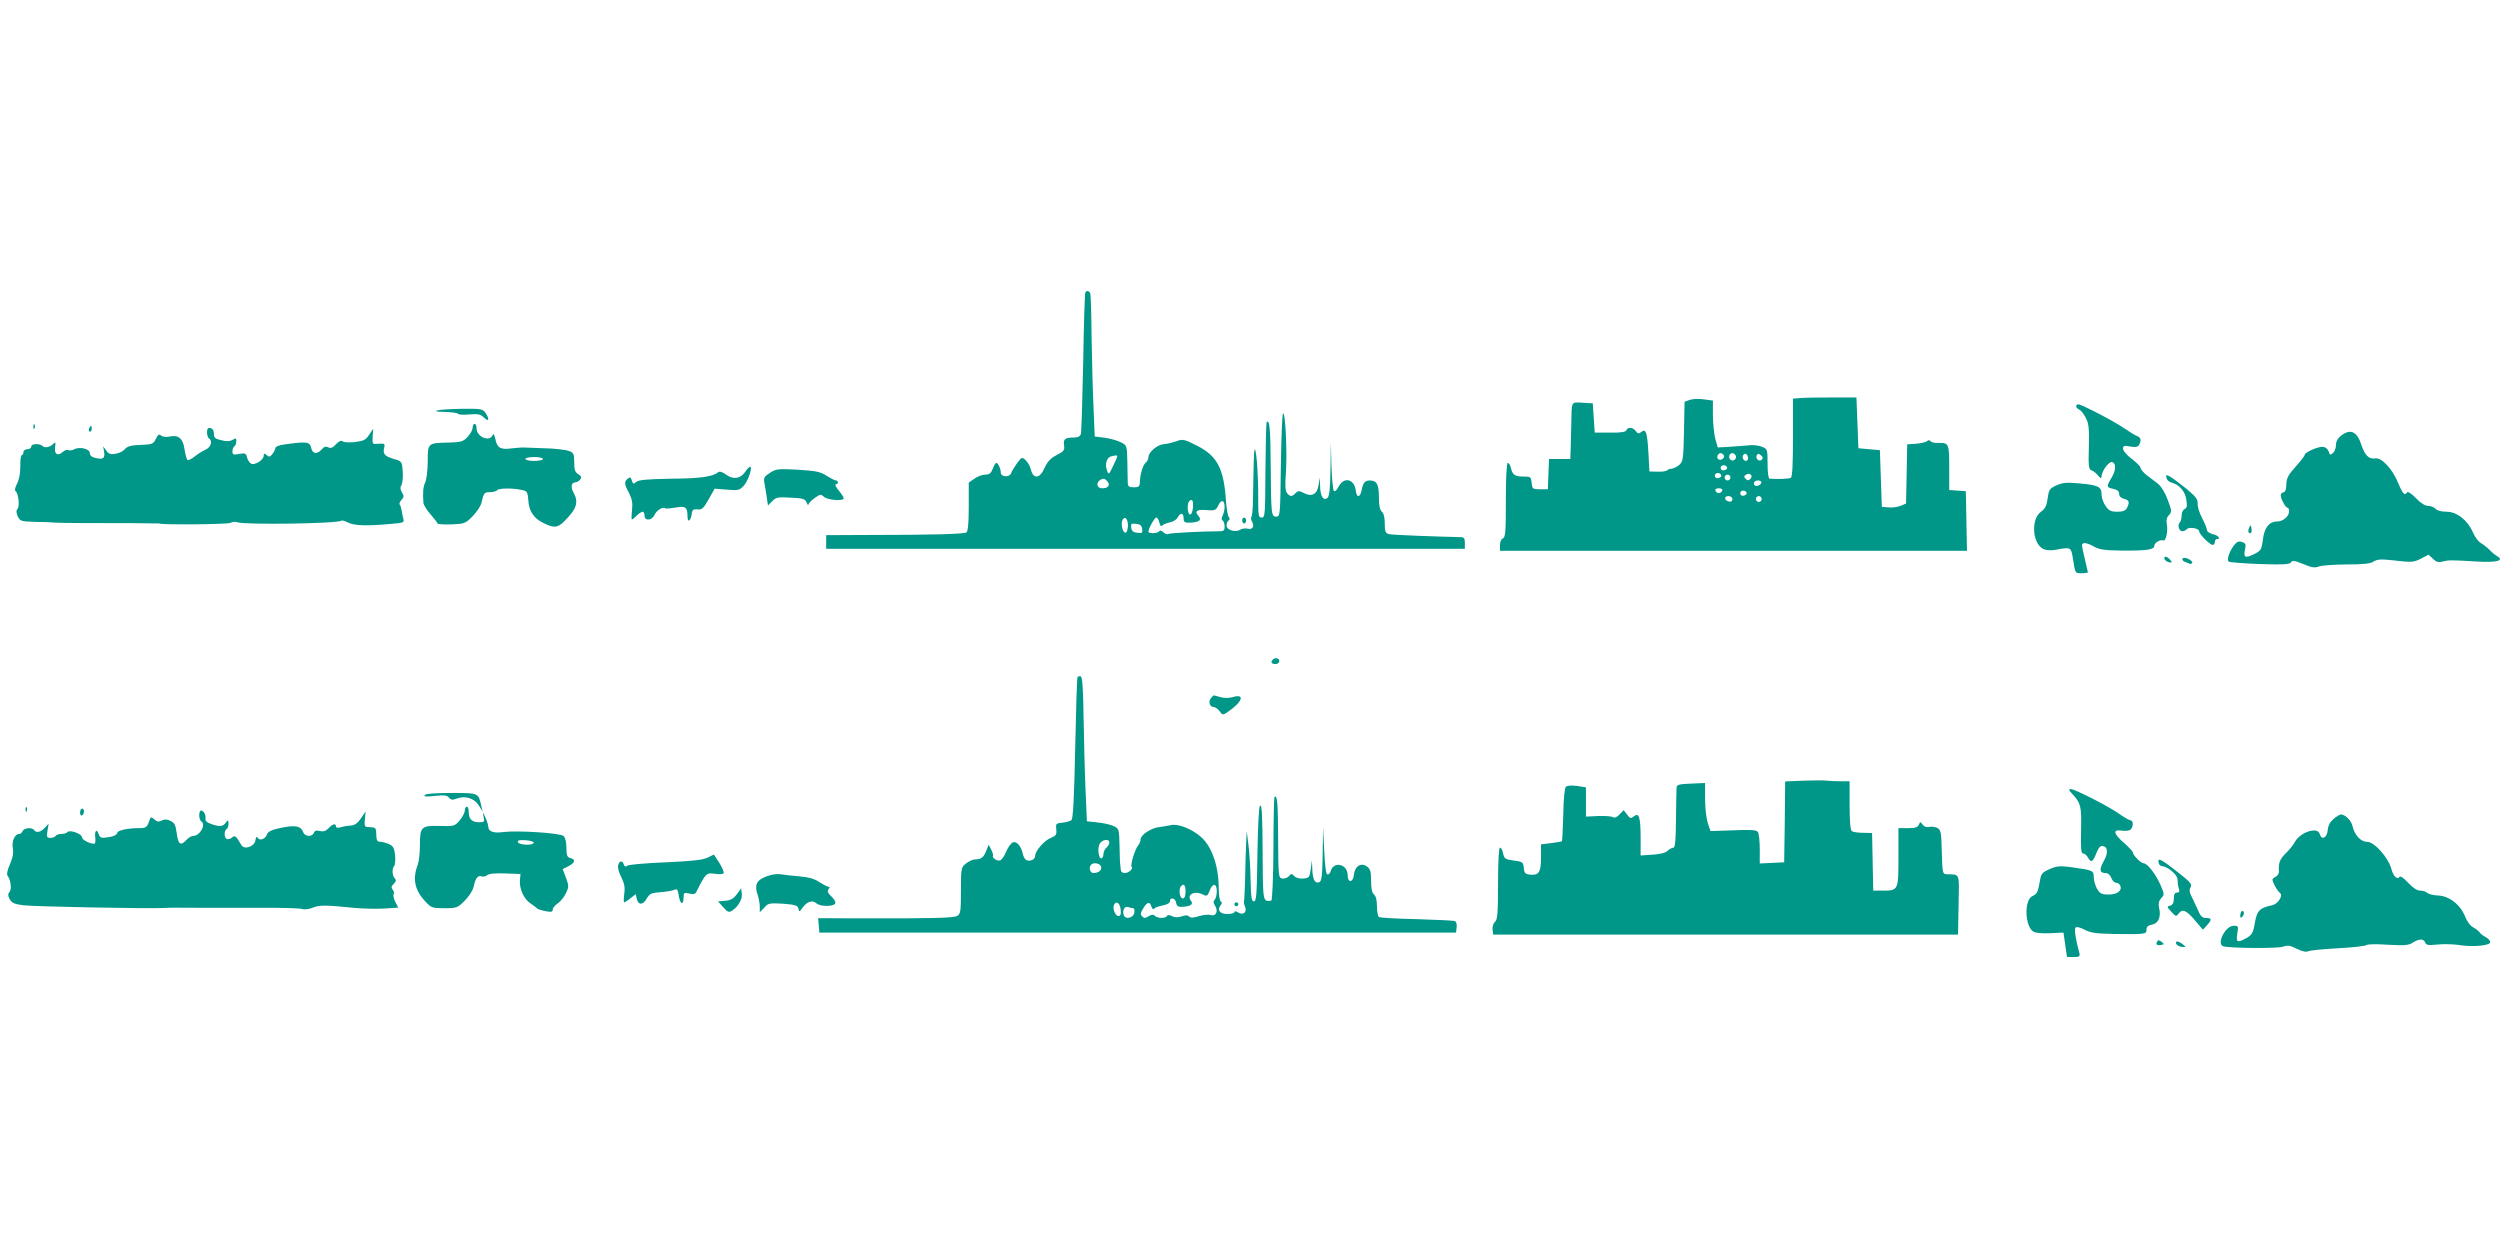 <?xml version="1.0" standalone="no"?>
<!DOCTYPE svg PUBLIC "-//W3C//DTD SVG 20010904//EN"
 "http://www.w3.org/TR/2001/REC-SVG-20010904/DTD/svg10.dtd">
<svg version="1.0" xmlns="http://www.w3.org/2000/svg"
 width="1280pt" height="640pt" viewBox="0 0 1280 640"
 preserveAspectRatio="xMidYMid meet">
<g transform="translate(0,640) scale(0.1,-0.1)"
fill="#009688" stroke="none">
<path d="M5557 4903 c-3 -5 -8 -165 -11 -358 -4 -192 -9 -358 -12 -367 -4 -12
-15 -18 -34 -18 -46 0 -57 -8 -52 -40 4 -25 -1 -31 -38 -50 -31 -16 -47 -33
-62 -66 -24 -55 -57 -59 -70 -8 -4 17 -16 38 -27 48 -18 17 -20 16 -44 -16
-13 -18 -27 -41 -30 -51 -8 -22 -52 -20 -53 3 0 20 -14 50 -23 50 -4 0 -12
-13 -18 -30 -9 -23 -17 -30 -38 -30 -15 0 -40 -9 -56 -21 l-29 -20 0 -124 c0
-84 -4 -126 -12 -131 -13 -8 -169 -13 -490 -13 l-228 -1 0 -35 0 -35 1635 0
1635 0 0 30 c0 26 -4 30 -27 30 -134 3 -342 11 -360 15 -20 5 -23 12 -23 54 0
31 -5 53 -15 61 -10 9 -15 32 -15 74 0 66 -11 86 -46 86 -26 0 -35 -11 -43
-52 -8 -37 -25 -37 -29 -1 -8 61 -60 74 -88 22 -9 -18 -19 -28 -25 -22 -4 4
-10 62 -12 128 l-3 120 -2 -136 c-1 -99 -6 -140 -15 -148 -21 -17 -37 7 -38
59 l-2 45 -6 -39 c-7 -47 -35 -62 -76 -40 -23 12 -29 12 -42 -1 -18 -19 -27
-19 -43 0 -10 12 -11 40 -6 107 7 105 -3 313 -15 301 -4 -4 -9 -125 -11 -268
-3 -252 -4 -260 -23 -260 -26 0 -27 7 -29 262 -1 190 -6 237 -21 222 -2 -3 -5
-114 -6 -247 -1 -227 -2 -242 -19 -242 -17 0 -18 10 -18 103 1 101 -8 237 -17
246 -5 4 -6 -43 -10 -271 -1 -38 -4 -71 -8 -74 -3 -4 -2 -15 4 -26 13 -24 2
-41 -23 -35 -11 3 -28 1 -38 -5 -25 -16 -70 -2 -70 22 0 10 5 22 10 25 7 4 8
11 1 18 -5 7 -11 44 -14 82 -11 168 -45 231 -150 284 -64 32 -71 34 -104 22
-19 -7 -48 -14 -64 -15 -33 -2 -79 -41 -79 -67 0 -9 -6 -22 -14 -28 -15 -12
-29 -61 -30 -101 -1 -21 -6 -25 -31 -25 -25 0 -30 4 -31 25 0 14 -1 62 -2 107
-2 82 -2 83 -34 99 -18 9 -55 19 -83 23 l-50 6 -6 145 c-4 80 -8 242 -10 360
-1 118 -4 221 -7 228 -5 13 -18 16 -25 5z m163 -840 c0 -4 -10 -27 -22 -51
-20 -43 -22 -44 -30 -21 -12 31 -2 66 20 72 27 7 32 7 32 0z m-50 -128 c16
-19 4 -35 -26 -35 -38 0 -31 44 7 49 4 1 12 -6 19 -14z m438 -132 c-3 -42 -21
-51 -26 -15 -4 29 4 52 18 52 7 0 10 -15 8 -37z m162 1 c0 -14 -5 -34 -10 -44
-7 -13 -7 -21 0 -25 5 -3 10 -17 10 -31 0 -20 -5 -24 -27 -24 -84 0 -254 -9
-262 -14 -5 -4 -16 1 -25 9 -9 9 -17 11 -21 5 -7 -12 -55 -13 -55 -2 0 16 31
72 41 72 5 0 12 -12 15 -26 4 -14 9 -22 13 -16 3 5 21 13 39 17 18 3 37 15 42
26 15 26 30 24 30 -4 0 -20 5 -24 33 -23 48 2 62 14 42 36 -21 24 -6 33 48 28
37 -3 43 0 55 25 15 32 32 27 32 -9z m-495 -94 c0 -18 -5 -35 -11 -37 -14 -5
-26 39 -18 62 11 26 29 11 29 -25z m73 -18 c3 -20 0 -23 -25 -20 -20 2 -29 9
-31 26 -3 20 0 23 25 20 20 -2 29 -9 31 -26z"/>
<path d="M9218 4362 l-38 -3 0 -199 c0 -138 -3 -201 -11 -206 -10 -6 -63 -8
-109 -5 -6 1 -10 33 -10 76 0 73 -1 76 -27 87 -16 6 -41 10 -58 9 -16 -2 -62
-5 -100 -8 l-70 -4 -13 45 c-6 26 -12 80 -12 121 l0 74 -44 6 c-25 4 -57 3
-73 -2 l-28 -10 -3 -153 c-3 -143 -5 -154 -25 -171 -12 -10 -30 -18 -39 -19
-9 0 -19 -4 -22 -8 -3 -4 -24 -8 -48 -7 l-43 1 -5 94 c-6 106 -13 128 -37 108
-12 -10 -17 -9 -28 5 -14 20 -41 22 -48 4 -3 -9 -28 -13 -83 -12 l-79 0 -5 75
-5 75 -52 3 c-60 3 -56 11 -58 -108 -1 -36 -2 -91 -3 -122 l-2 -58 -55 0 -54
0 -3 -77 -3 -78 -40 0 c-38 0 -40 2 -43 33 -3 30 -6 32 -40 32 -46 0 -57 8
-66 43 -3 15 -11 27 -16 27 -6 0 -10 -73 -10 -190 0 -160 -2 -192 -15 -196 -9
-4 -15 -19 -15 -35 l0 -29 1195 0 1196 0 -3 153 -3 152 -42 3 -43 3 0 114 c0
124 -2 129 -56 127 -18 -1 -36 3 -39 9 -5 6 -11 7 -19 0 -6 -5 -32 -11 -56
-13 l-45 -3 -3 -151 -3 -152 -28 -12 c-16 -6 -44 -10 -62 -8 l-34 3 -5 145 -5
145 -55 5 -55 5 -5 130 -5 130 -125 0 c-69 0 -142 -1 -162 -3z m-392 -293 c8
-14 -18 -31 -30 -19 -9 9 0 30 14 30 5 0 12 -5 16 -11z m60 0 c10 -17 -13 -36
-27 -22 -12 12 -4 33 11 33 5 0 12 -5 16 -11z m64 -15 c0 -16 -16 -19 -25 -4
-8 13 4 32 16 25 5 -4 9 -13 9 -21z m70 -8 c-13 -13 -35 7 -25 24 5 8 11 8 21
-1 10 -8 12 -15 4 -23z m-177 -41 c1 -5 -6 -11 -15 -13 -11 -2 -18 3 -18 13 0
17 30 18 33 0z m-30 -40 c1 -5 -6 -11 -15 -13 -11 -2 -18 3 -18 13 0 17 30 18
33 0z m149 -17 c-9 -9 -15 -9 -24 0 -10 10 -10 15 2 22 20 12 38 -6 22 -22z
m-102 7 c0 -8 -7 -15 -15 -15 -8 0 -15 7 -15 15 0 8 7 15 15 15 8 0 15 -7 15
-15z m158 -27 c-7 -19 -38 -22 -38 -4 0 10 9 16 21 16 12 0 19 -5 17 -12z
m-200 -40 c-3 -7 -11 -13 -18 -13 -7 0 -15 6 -17 13 -3 7 4 12 17 12 13 0 20
-5 18 -12z m125 -13 c1 -5 -6 -11 -15 -13 -11 -2 -18 3 -18 13 0 17 30 18 33
0z m-73 -31 c0 -9 -7 -14 -17 -12 -25 5 -28 28 -4 28 12 0 21 -6 21 -16z m150
1 c0 -8 -7 -15 -15 -15 -8 0 -15 7 -15 15 0 8 7 15 15 15 8 0 15 -7 15 -15z"/>
<path d="M10630 4320 c0 -6 7 -13 15 -17 9 -3 24 -22 34 -42 16 -30 18 -55 16
-149 -3 -98 -1 -114 13 -120 10 -3 25 -15 34 -27 13 -15 17 -16 18 -5 0 29 39
80 55 74 21 -8 19 -43 -5 -82 -26 -43 -25 -48 10 -55 21 -5 30 -12 30 -26 0
-12 9 -21 25 -25 27 -7 30 -17 15 -47 -8 -14 -21 -19 -50 -19 -31 0 -43 5 -59
29 -12 16 -21 43 -21 60 0 39 -16 47 -114 56 -64 6 -85 4 -117 -10 -35 -16
-39 -22 -45 -67 -5 -37 -13 -53 -34 -68 -52 -37 -45 -160 10 -190 13 -7 38 -9
59 -6 88 16 84 18 96 -54 10 -65 10 -65 43 -65 17 0 32 2 32 5 -1 3 -7 32 -15
65 -8 33 -15 66 -15 73 0 17 24 15 62 -7 27 -15 54 -19 143 -20 127 -1 165 5
165 24 0 16 30 34 46 28 14 -5 25 48 18 85 -4 19 0 34 11 45 15 16 15 21 -6
77 -13 37 -33 69 -50 83 -16 12 -42 32 -59 45 -16 13 -30 29 -30 36 0 7 -20
27 -45 46 -25 19 -45 42 -45 52 0 16 5 18 36 12 26 -5 39 -3 45 7 14 22 11 39
-8 46 -10 3 -39 21 -65 39 -50 35 -220 124 -238 124 -5 0 -10 -5 -10 -10z"/>
<path d="M2240 4299 c-17 -5 -5 -7 37 -8 34 -1 64 -5 67 -9 3 -5 30 -7 59 -4
46 4 58 1 76 -17 24 -24 29 -7 6 26 -14 19 -23 21 -117 20 -57 -1 -114 -4
-128 -8z"/>
<path d="M171 4214 c0 -11 3 -14 6 -6 3 7 2 16 -1 19 -3 4 -6 -2 -5 -13z"/>
<path d="M2420 4211 c0 -11 -11 -32 -25 -47 -23 -25 -33 -28 -98 -30 -107 -2
-107 -2 -107 -96 0 -43 -6 -91 -12 -106 -12 -25 -14 -52 -10 -107 1 -11 18
-38 37 -59 19 -22 35 -43 35 -46 0 -4 32 -6 70 -5 68 3 72 4 110 42 21 22 42
53 45 69 12 51 14 54 44 54 16 0 33 5 36 10 7 11 82 12 128 1 26 -5 29 -11 32
-53 3 -52 26 -89 70 -112 59 -31 79 -30 113 4 65 64 76 99 48 149 -15 27 -11
51 9 51 7 0 18 6 25 14 9 12 7 17 -9 28 -17 10 -21 23 -21 61 0 43 -3 49 -27
58 -16 6 -73 13 -128 14 -55 2 -104 4 -110 4 -5 0 -31 -2 -58 -5 -55 -7 -72 3
-81 49 -6 26 -9 29 -16 15 -19 -31 -80 -2 -80 38 0 13 -4 24 -10 24 -5 0 -10
-9 -10 -19z m360 -161 c0 -5 -20 -10 -45 -10 -25 0 -45 5 -45 10 0 6 20 10 45
10 25 0 45 -4 45 -10z"/>
<path d="M456 4205 c-3 -8 -1 -15 4 -15 6 0 10 7 10 15 0 8 -2 15 -4 15 -2 0
-6 -7 -10 -15z"/>
<path d="M1060 4186 c0 -14 5 -28 10 -31 20 -12 10 -45 -17 -57 -16 -7 -41
-23 -56 -35 -16 -13 -32 -21 -37 -18 -4 3 -11 27 -15 53 -7 56 -31 77 -76 67
-17 -4 -36 -2 -44 5 -11 9 -16 5 -27 -17 -11 -24 -20 -28 -58 -30 -69 -2 -88
-7 -102 -24 -7 -9 -27 -19 -45 -22 -26 -5 -36 -2 -49 16 l-16 22 5 -28 c5 -33
-4 -41 -43 -32 -20 4 -30 13 -30 25 0 22 -53 35 -81 19 -11 -5 -24 -7 -30 -3
-6 3 -19 -2 -29 -11 -25 -22 -43 -10 -38 26 4 26 3 28 -12 14 -17 -16 -42 -20
-53 -8 -14 13 -57 12 -57 -3 0 -8 -9 -14 -20 -14 -11 0 -20 -7 -20 -15 0 -8
-4 -15 -8 -15 -5 0 -9 -26 -8 -57 0 -36 -6 -70 -17 -90 -9 -17 -13 -34 -8 -37
15 -9 23 -76 11 -91 -8 -9 -7 -20 1 -39 12 -24 17 -26 88 -28 42 0 90 -2 106
-4 17 -1 77 -2 135 -2 164 0 395 -1 395 -2 0 -8 354 -5 366 3 9 6 24 7 34 3
37 -14 517 -7 532 8 3 3 18 -1 34 -9 30 -16 93 -19 213 -8 73 6 77 7 71 27 -3
12 -7 31 -9 44 -2 12 -6 26 -10 29 -3 4 1 14 10 24 13 14 13 20 2 38 -9 15
-10 26 -2 39 5 9 8 40 6 68 -4 51 -4 52 -45 64 -48 14 -58 26 -50 58 5 20 2
22 -28 20 -33 -3 -33 -3 -31 37 l3 40 -21 -31 c-17 -26 -28 -32 -72 -37 -28
-4 -57 -2 -63 3 -8 7 -19 2 -35 -15 -17 -18 -27 -22 -40 -15 -12 6 -21 3 -33
-11 -23 -26 -45 -24 -53 5 -8 35 -20 37 -141 20 -24 -3 -43 -11 -43 -18 0 -6
-7 -20 -15 -30 -12 -16 -17 -17 -30 -6 -12 10 -15 10 -15 -4 0 -20 -43 -48
-63 -41 -8 4 -18 18 -22 32 -5 22 -9 24 -40 19 -30 -6 -35 -4 -35 13 0 11 5
23 10 26 6 3 10 15 10 26 0 16 -3 17 -19 7 -14 -8 -31 -9 -58 -2 -31 7 -38 13
-38 34 0 15 -6 26 -17 28 -13 3 -18 -3 -18 -22z"/>
<path d="M11986 4169 c-17 -13 -26 -30 -26 -49 0 -15 -7 -33 -16 -40 -13 -11
-16 -10 -21 8 -3 11 -15 22 -27 24 -23 4 -96 -27 -96 -41 0 -5 -21 -32 -46
-60 -38 -42 -47 -59 -48 -91 0 -24 -6 -40 -12 -40 -7 0 -14 -6 -16 -12 -5 -14
23 -68 35 -68 4 0 7 -8 7 -18 0 -26 -31 -52 -61 -52 -41 0 -66 -32 -73 -93 -7
-52 -10 -57 -47 -75 -44 -22 -54 -16 -44 27 5 24 2 30 -16 36 -17 6 -27 1 -40
-16 -26 -34 -40 -77 -27 -85 5 -3 77 -9 160 -12 120 -4 152 -2 158 9 7 11 19
9 63 -9 43 -18 59 -21 81 -12 15 5 79 10 142 10 84 0 121 4 137 15 19 12 38
13 111 5 81 -10 93 -9 130 9 l40 21 23 -21 c17 -17 29 -20 50 -14 32 8 43 8
173 0 102 -6 144 4 106 27 -11 6 -29 21 -40 33 -12 12 -31 27 -43 34 -12 6
-31 30 -41 54 -28 64 -83 107 -136 107 -27 0 -48 6 -56 15 -7 8 -24 15 -38 15
-16 0 -38 14 -63 40 -21 22 -41 35 -44 30 -12 -20 -23 -9 -45 44 -30 75 -87
136 -120 129 -31 -5 -52 16 -70 70 -22 68 -56 84 -104 46z"/>
<path d="M3816 3985 c-24 -36 -61 -42 -97 -16 -20 15 -34 19 -42 13 -29 -23
-93 -32 -242 -33 -121 -2 -164 -6 -177 -16 -14 -13 -17 -12 -23 7 -5 17 -10
19 -21 9 -19 -15 -18 -28 7 -74 15 -30 19 -51 15 -87 -3 -27 -3 -48 -1 -48 3
0 14 9 25 20 11 11 25 20 30 20 6 0 10 -9 10 -20 0 -29 38 -26 52 5 10 23 44
43 54 32 3 -2 26 0 51 4 53 10 63 3 63 -45 0 -35 17 -24 22 14 2 20 8 24 29
22 23 -3 31 5 57 51 l31 55 63 -5 c58 -5 65 -3 86 20 23 25 47 97 32 97 -4 0
-15 -11 -24 -25z"/>
<path d="M3942 3979 c-30 -19 -33 -26 -28 -53 3 -17 9 -50 12 -73 l6 -41 22
22 c19 20 29 22 94 18 64 -3 74 -6 82 -25 5 -12 9 -17 9 -10 1 6 15 21 32 33
28 20 31 21 48 6 19 -17 101 -23 101 -7 0 5 -12 23 -26 40 -14 17 -21 31 -15
31 6 0 11 5 11 10 0 6 -5 10 -10 10 -6 0 -27 11 -48 24 -31 21 -54 25 -147 31
-102 6 -112 4 -143 -16z"/>
<path d="M11092 3954 c2 -10 12 -21 24 -24 42 -11 71 -44 78 -88 5 -33 3 -44
-9 -48 -8 -4 -15 -18 -15 -33 0 -15 -5 -32 -10 -37 -13 -13 -3 -44 14 -44 7 0
17 5 23 11 13 13 63 4 63 -12 0 -14 55 -69 69 -69 6 0 11 7 11 15 0 8 5 15 10
15 23 0 8 19 -20 25 -16 4 -30 13 -30 20 0 8 -11 35 -25 62 -14 26 -24 59 -23
73 2 22 -8 36 -57 77 -33 27 -71 55 -83 62 -21 11 -23 11 -20 -5z"/>
<path d="M6360 3735 c0 -8 5 -15 10 -15 6 0 10 7 10 15 0 8 -4 15 -10 15 -5 0
-10 -7 -10 -15z"/>
<path d="M11515 3697 c-4 -10 -5 -21 -1 -24 10 -10 18 4 13 24 -4 17 -4 17
-12 0z"/>
<path d="M11082 3538 c3 -7 13 -15 24 -17 16 -3 17 -1 5 13 -16 19 -34 21 -29
4z"/>
<path d="M11175 3540 c-4 -6 2 -13 12 -17 10 -3 21 -8 25 -10 4 -2 9 1 12 5 3
5 -6 14 -19 20 -15 7 -26 8 -30 2z"/>
<path d="M6517 3023 c-13 -12 -7 -23 13 -23 11 0 20 7 20 15 0 15 -21 21 -33
8z"/>
<path d="M5517 2933 c-3 -4 -8 -169 -12 -365 -5 -247 -11 -360 -19 -367 -6 -5
-27 -11 -46 -13 -33 -3 -35 -5 -32 -34 3 -27 -1 -33 -28 -44 -34 -14 -80 -67
-80 -92 0 -18 -24 -30 -44 -22 -8 3 -16 17 -19 32 -9 40 -31 66 -51 59 -10 -4
-25 -25 -34 -47 -9 -22 -23 -42 -31 -45 -14 -6 -43 13 -37 24 2 3 -2 17 -9 31
l-13 25 -12 -30 c-13 -34 -26 -45 -56 -45 -12 0 -33 -9 -48 -21 -25 -20 -26
-23 -26 -139 0 -108 -2 -120 -20 -130 -20 -10 -126 -13 -503 -12 l-208 1 3
-37 3 -37 1630 0 1630 0 3 28 c2 16 -2 29 -10 31 -7 3 -95 7 -195 10 -100 2
-187 7 -193 11 -5 3 -10 28 -10 54 0 31 -5 53 -15 61 -10 8 -15 31 -15 71 0
48 -4 60 -22 73 -30 21 -62 1 -66 -43 -4 -41 -32 -43 -32 -2 0 58 -73 74 -87
20 -3 -11 -11 -18 -17 -16 -7 2 -13 48 -16 123 l-6 119 -2 -138 c-2 -116 -5
-139 -18 -144 -22 -8 -33 14 -35 67 l-2 45 -6 -45 c-6 -42 -8 -45 -37 -48 -19
-2 -38 3 -47 12 -13 14 -16 14 -28 0 -7 -8 -22 -14 -33 -12 -20 3 -21 8 -22
206 -1 183 -4 225 -19 211 -2 -3 -5 -123 -5 -267 -1 -149 -6 -263 -11 -263
-42 -7 -43 -5 -44 206 -1 240 -4 290 -14 279 -6 -5 -11 -116 -13 -249 -3 -205
-5 -240 -18 -240 -12 0 -15 20 -17 110 -1 61 -6 142 -11 180 l-9 70 -3 -70
c-2 -38 -4 -117 -5 -175 -2 -58 -4 -109 -6 -115 -1 -5 1 -18 6 -28 11 -27 -10
-45 -35 -29 -12 7 -20 8 -20 2 0 -5 -16 -10 -35 -10 -39 0 -55 21 -36 44 8 10
9 16 1 21 -5 3 -10 33 -10 65 0 113 -34 214 -90 264 -47 42 -120 71 -157 61
-15 -3 -42 -8 -60 -10 -39 -4 -93 -40 -93 -62 0 -9 -6 -24 -13 -32 -16 -19
-41 -101 -33 -109 10 -9 -15 -32 -35 -32 -11 0 -19 6 -20 13 -1 6 -2 19 -3 27
-2 8 -3 54 -4 101 -2 83 -3 86 -29 99 -16 8 -53 16 -83 19 l-55 6 -7 160 c-4
88 -8 254 -10 369 -2 147 -6 210 -15 213 -6 2 -13 0 -16 -4z m163 -847 c0 -7
-7 -19 -15 -26 -8 -7 -15 -21 -15 -31 0 -10 -4 -20 -9 -23 -15 -9 -24 50 -11
73 12 23 50 29 50 7z m-43 -122 c7 -18 -12 -34 -39 -34 -18 0 -25 30 -11 43
12 13 44 7 50 -9z m433 -129 c0 -24 -5 -35 -15 -35 -15 0 -22 50 -8 63 15 15
23 5 23 -28z m160 2 c0 -18 -5 -38 -11 -44 -8 -8 -7 -16 2 -30 18 -29 5 -56
-22 -48 -12 4 -39 1 -61 -6 -28 -9 -42 -9 -49 -2 -8 8 -20 8 -39 1 -20 -6 -35
-6 -49 1 -13 7 -22 8 -26 1 -8 -13 -48 -13 -62 1 -8 8 -17 7 -32 -2 -16 -11
-23 -11 -33 -1 -10 10 -9 18 4 39 21 36 35 39 43 12 4 -12 10 -17 14 -12 3 6
23 13 44 17 22 4 37 13 37 21 0 24 28 17 32 -7 2 -16 10 -22 28 -21 42 1 62
13 49 29 -27 33 17 57 62 33 18 -9 22 -6 32 20 15 41 37 40 37 -2z m-492 -95
c2 -24 -1 -32 -12 -32 -17 0 -32 42 -21 60 12 20 30 4 33 -28z m64 8 c5 0 8
-10 6 -22 -4 -28 -45 -38 -54 -14 -9 24 4 49 22 42 9 -3 20 -6 26 -6z"/>
<path d="M6200 2825 c-15 -18 -6 -45 14 -45 8 0 22 -10 30 -21 14 -20 17 -21
38 -7 79 53 96 98 30 79 -20 -6 -45 -6 -64 0 -18 5 -33 9 -34 9 -1 0 -7 -7
-14 -15z"/>
<path d="M9233 2403 l-93 -4 -2 -207 -3 -207 -62 -3 -63 -3 0 73 c0 40 -4 79
-9 87 -8 13 -28 14 -179 8 l-64 -2 -14 40 c-7 22 -14 77 -14 123 l0 83 -72 -3
c-65 -3 -73 -5 -74 -23 -1 -11 -2 -84 -3 -162 -1 -102 -4 -143 -13 -143 -6 0
-20 -7 -30 -16 -11 -11 -40 -18 -78 -20 l-60 -4 0 93 c0 104 -9 129 -35 107
-15 -12 -19 -11 -34 9 l-18 23 -21 -22 c-13 -14 -25 -19 -34 -14 -7 5 -41 7
-75 6 l-63 -3 0 75 0 75 -46 7 c-29 4 -50 2 -57 -5 -6 -6 -12 -62 -13 -142 -2
-72 -5 -133 -7 -136 -2 -2 -27 -6 -56 -10 l-51 -6 0 -67 c0 -76 -11 -93 -57
-88 -23 2 -29 8 -31 34 -3 30 -6 32 -51 38 -44 6 -49 9 -55 36 -3 17 -10 30
-16 30 -6 0 -10 -65 -10 -184 0 -154 -3 -186 -16 -196 -8 -8 -14 -25 -12 -39
l3 -26 1190 0 1190 0 3 153 c3 169 9 153 -63 156 -19 1 -20 9 -23 113 -2 102
-5 114 -23 124 -12 6 -30 8 -42 5 -13 -3 -25 1 -33 12 -12 16 -13 16 -19 0 -6
-14 -19 -18 -56 -18 l-49 0 0 -150 c0 -170 0 -170 -84 -170 l-45 0 -3 148 -3
147 -46 1 c-25 0 -51 4 -57 8 -8 5 -12 48 -12 132 l0 124 -44 0 c-24 0 -56 1
-72 3 -16 2 -71 2 -121 0z"/>
<path d="M10612 2333 c42 -46 46 -62 43 -185 -2 -94 0 -118 11 -118 7 0 18 -9
24 -20 16 -29 25 -25 43 21 12 30 21 40 34 37 26 -5 28 -36 3 -79 -23 -42 -20
-59 11 -59 12 0 23 -10 29 -25 5 -14 17 -25 25 -25 9 0 18 -7 21 -15 10 -26
-16 -45 -60 -45 -35 0 -44 4 -59 29 -9 16 -17 43 -17 60 0 34 -2 35 -115 51
-59 8 -75 6 -111 -10 -37 -16 -44 -24 -49 -57 -11 -62 -14 -69 -39 -81 -44
-20 -39 -159 7 -183 10 -6 49 -9 85 -7 l67 3 9 -62 9 -63 34 0 c28 0 33 3 30
18 -20 72 -28 125 -20 133 5 5 24 1 46 -11 30 -16 58 -20 150 -22 164 -2 167
-1 167 22 0 15 8 22 29 26 33 7 47 41 35 88 -4 19 -1 33 11 47 18 18 17 21 -5
72 -25 55 -66 107 -85 107 -13 0 -55 42 -55 56 0 5 -21 27 -45 48 -55 48 -59
71 -11 63 19 -3 39 0 45 6 15 15 14 47 -1 47 -7 1 -31 14 -53 30 -50 37 -231
130 -253 130 -12 0 -10 -7 10 -27z"/>
<path d="M2174 2329 c-5 -8 10 -9 53 -4 47 5 62 3 72 -9 10 -12 18 -13 39 -5
43 17 90 2 113 -34 l20 -32 -7 30 c-15 66 -13 65 -154 65 -84 0 -131 -4 -136
-11z"/>
<path d="M131 2254 c0 -11 3 -14 6 -6 3 7 2 16 -1 19 -3 4 -6 -2 -5 -13z"/>
<path d="M2380 2251 c0 -11 -12 -34 -26 -51 -26 -30 -29 -31 -100 -29 -97 3
-104 -4 -104 -97 0 -40 -5 -85 -11 -101 -28 -73 -16 -131 40 -190 29 -31 35
-33 96 -33 63 0 68 2 104 38 22 22 42 53 46 72 9 44 22 60 41 53 8 -3 21 0 28
6 9 8 44 11 93 9 l78 -3 -3 -31 c-4 -44 21 -99 55 -120 15 -10 30 -22 33 -25
3 -4 22 -10 43 -14 29 -6 37 -4 37 8 0 8 11 22 25 31 14 9 33 33 42 52 16 32
16 38 1 79 l-17 45 29 15 c35 18 39 35 10 42 -16 4 -20 14 -20 53 0 30 -6 52
-15 60 -18 15 -235 29 -306 20 -53 -7 -79 2 -79 28 -1 9 -7 31 -15 47 -14 30
-14 30 -9 3 6 -25 4 -28 -23 -28 -36 0 -53 16 -53 52 0 15 -4 28 -10 28 -5 0
-10 -9 -10 -19z m353 -166 c-4 -15 -76 -12 -81 3 -3 10 7 12 39 10 24 -2 43
-7 42 -13z"/>
<path d="M410 2239 c0 -11 5 -17 10 -14 6 3 10 13 10 21 0 8 -4 14 -10 14 -5
0 -10 -9 -10 -21z"/>
<path d="M1020 2226 c0 -14 5 -28 10 -31 27 -16 -6 -75 -42 -75 -8 0 -23 -9
-33 -20 -30 -33 -43 -24 -50 33 -6 43 -11 54 -32 64 -18 9 -31 9 -45 2 -15 -8
-24 -7 -38 6 -17 15 -18 14 -28 -14 -10 -27 -16 -31 -49 -31 -61 0 -113 -12
-113 -25 0 -7 -14 -15 -31 -19 -49 -9 -57 -8 -64 14 -10 30 -22 15 -17 -20 2
-17 0 -30 -6 -30 -23 0 -62 20 -62 33 0 17 -61 40 -74 27 -6 -6 -20 -10 -32
-10 -13 0 -26 -4 -29 -10 -3 -5 -16 -10 -27 -10 -18 0 -20 4 -15 36 l6 37 -20
-22 c-21 -22 -44 -27 -54 -11 -10 15 -52 12 -59 -5 -3 -8 -11 -15 -18 -15 -23
0 -39 -38 -32 -74 4 -24 -1 -48 -15 -81 -13 -29 -18 -52 -12 -59 16 -21 22
-68 10 -82 -9 -11 -9 -20 1 -38 10 -19 24 -25 69 -31 52 -7 650 -18 716 -14
30 2 64 2 220 1 44 0 168 0 275 0 107 1 205 -2 217 -6 12 -4 36 -1 55 7 33 14
70 13 208 -1 41 -4 110 -6 152 -4 l77 5 -15 29 c-8 16 -12 33 -9 39 4 5 2 16
-4 23 -9 11 -8 18 5 31 12 12 14 19 5 28 -13 13 -15 49 -3 63 5 5 7 29 5 54
-4 37 -9 48 -31 58 -14 6 -34 12 -44 12 -18 0 -21 6 -22 50 -1 20 -6 24 -31
25 -29 0 -30 2 -27 40 l4 40 -24 -35 c-17 -25 -32 -36 -53 -37 -17 -1 -40 -5
-52 -9 -14 -4 -23 -2 -23 5 0 17 -17 13 -38 -10 -14 -14 -26 -18 -44 -14 -18
5 -27 2 -31 -9 -8 -22 -46 -20 -54 2 -13 35 -43 40 -130 20 -35 -8 -53 -18
-56 -30 -7 -23 -37 -35 -47 -18 -6 9 -9 6 -12 -11 -4 -33 -56 -52 -72 -26 -29
49 -33 52 -49 38 -9 -7 -21 -10 -27 -6 -13 8 -13 42 0 50 6 3 10 16 10 28 -1
20 -2 21 -14 5 -15 -21 -31 -22 -75 -7 -21 7 -31 17 -29 28 3 19 -9 41 -23 41
-5 0 -9 -11 -9 -24z"/>
<path d="M11948 2207 c-18 -15 -28 -33 -30 -57 -3 -40 -32 -54 -41 -20 -10 39
-100 10 -128 -42 -6 -13 -27 -38 -45 -56 -32 -31 -39 -51 -36 -94 1 -10 -7
-22 -18 -28 -19 -10 -19 -12 -4 -43 9 -18 22 -35 27 -39 19 -12 -10 -57 -40
-63 -63 -13 -77 -27 -88 -89 -8 -50 -15 -62 -40 -77 -49 -28 -58 -25 -50 21 6
38 6 40 -19 40 -42 0 -89 -93 -53 -105 31 -10 280 -12 306 -2 23 8 36 7 71
-11 29 -14 49 -18 59 -12 9 4 78 11 154 15 76 4 140 12 143 16 3 5 52 6 109 2
87 -5 108 -3 129 11 32 20 55 21 63 0 5 -13 16 -15 62 -10 31 3 79 2 108 -2
70 -12 163 -4 163 14 0 7 -10 19 -22 25 -13 7 -28 18 -33 26 -6 8 -21 19 -34
26 -13 7 -31 31 -40 55 -24 60 -81 105 -138 107 -24 1 -49 7 -56 14 -6 6 -22
11 -36 11 -15 0 -37 14 -62 41 -23 25 -40 36 -44 29 -10 -16 -31 4 -40 37 -15
61 -88 143 -126 143 -32 0 -64 35 -74 80 -6 29 -38 60 -60 60 -5 0 -22 -10
-37 -23z"/>
<path d="M3623 2009 c-25 -12 -79 -18 -215 -24 -101 -4 -189 -12 -195 -17 -9
-7 -15 -6 -19 6 -8 22 -21 20 -29 -3 -3 -12 3 -38 16 -62 16 -33 20 -53 15
-86 -3 -24 -3 -43 0 -43 3 0 18 9 32 21 l27 21 5 -24 c8 -33 32 -33 51 1 15
25 24 30 70 33 30 2 62 8 71 12 15 7 19 1 24 -33 7 -43 24 -47 24 -5 0 23 3
25 30 19 26 -6 31 -3 42 22 7 15 21 41 31 57 18 25 24 27 58 22 21 -3 40 -2
44 3 3 5 -7 29 -22 53 l-28 43 -32 -16z"/>
<path d="M11052 1983 c2 -10 10 -18 18 -18 28 -1 80 -45 79 -68 0 -12 2 -32 6
-44 6 -17 3 -23 -9 -23 -11 0 -16 -9 -16 -31 0 -22 -6 -32 -19 -36 -17 -4 -17
-7 6 -31 24 -26 25 -26 39 -8 18 25 41 14 87 -42 l36 -42 20 22 c27 29 26 38
-4 38 -20 0 -29 9 -45 48 -12 26 -26 57 -33 70 -8 17 -8 28 -1 40 9 14 -2 27
-69 79 -84 66 -101 74 -95 46z"/>
<path d="M3922 1912 c-49 -19 -60 -44 -43 -93 6 -18 11 -45 11 -61 l0 -29 23
24 c20 23 27 24 96 20 62 -5 74 -8 79 -25 4 -18 5 -18 19 2 24 34 52 44 73 25
20 -18 91 -18 97 1 2 6 -7 22 -21 35 -18 17 -22 27 -14 36 7 9 7 13 0 13 -6 0
-27 11 -46 23 -24 17 -55 26 -103 30 -37 3 -81 8 -98 11 -17 3 -49 -2 -73 -12z"/>
<path d="M3773 1822 c-17 -23 -32 -32 -60 -34 l-37 -3 27 -30 c21 -24 29 -28
43 -19 32 19 56 60 52 88 l-3 28 -22 -30z"/>
<path d="M6320 1770 c0 -5 5 -10 10 -10 6 0 10 5 10 10 0 6 -4 10 -10 10 -5 0
-10 -4 -10 -10z"/>
<path d="M11477 1734 c-4 -4 -7 -14 -7 -23 0 -11 3 -12 11 -4 6 6 10 16 7 23
-2 6 -7 8 -11 4z"/>
<path d="M11045 1580 c-9 -15 -1 -23 21 -18 15 3 16 4 1 16 -11 9 -17 10 -22
2z"/>
<path d="M11142 1568 c3 -7 15 -14 29 -16 23 -2 23 -2 5 13 -24 18 -39 20 -34
3z"/>
</g>
</svg>
